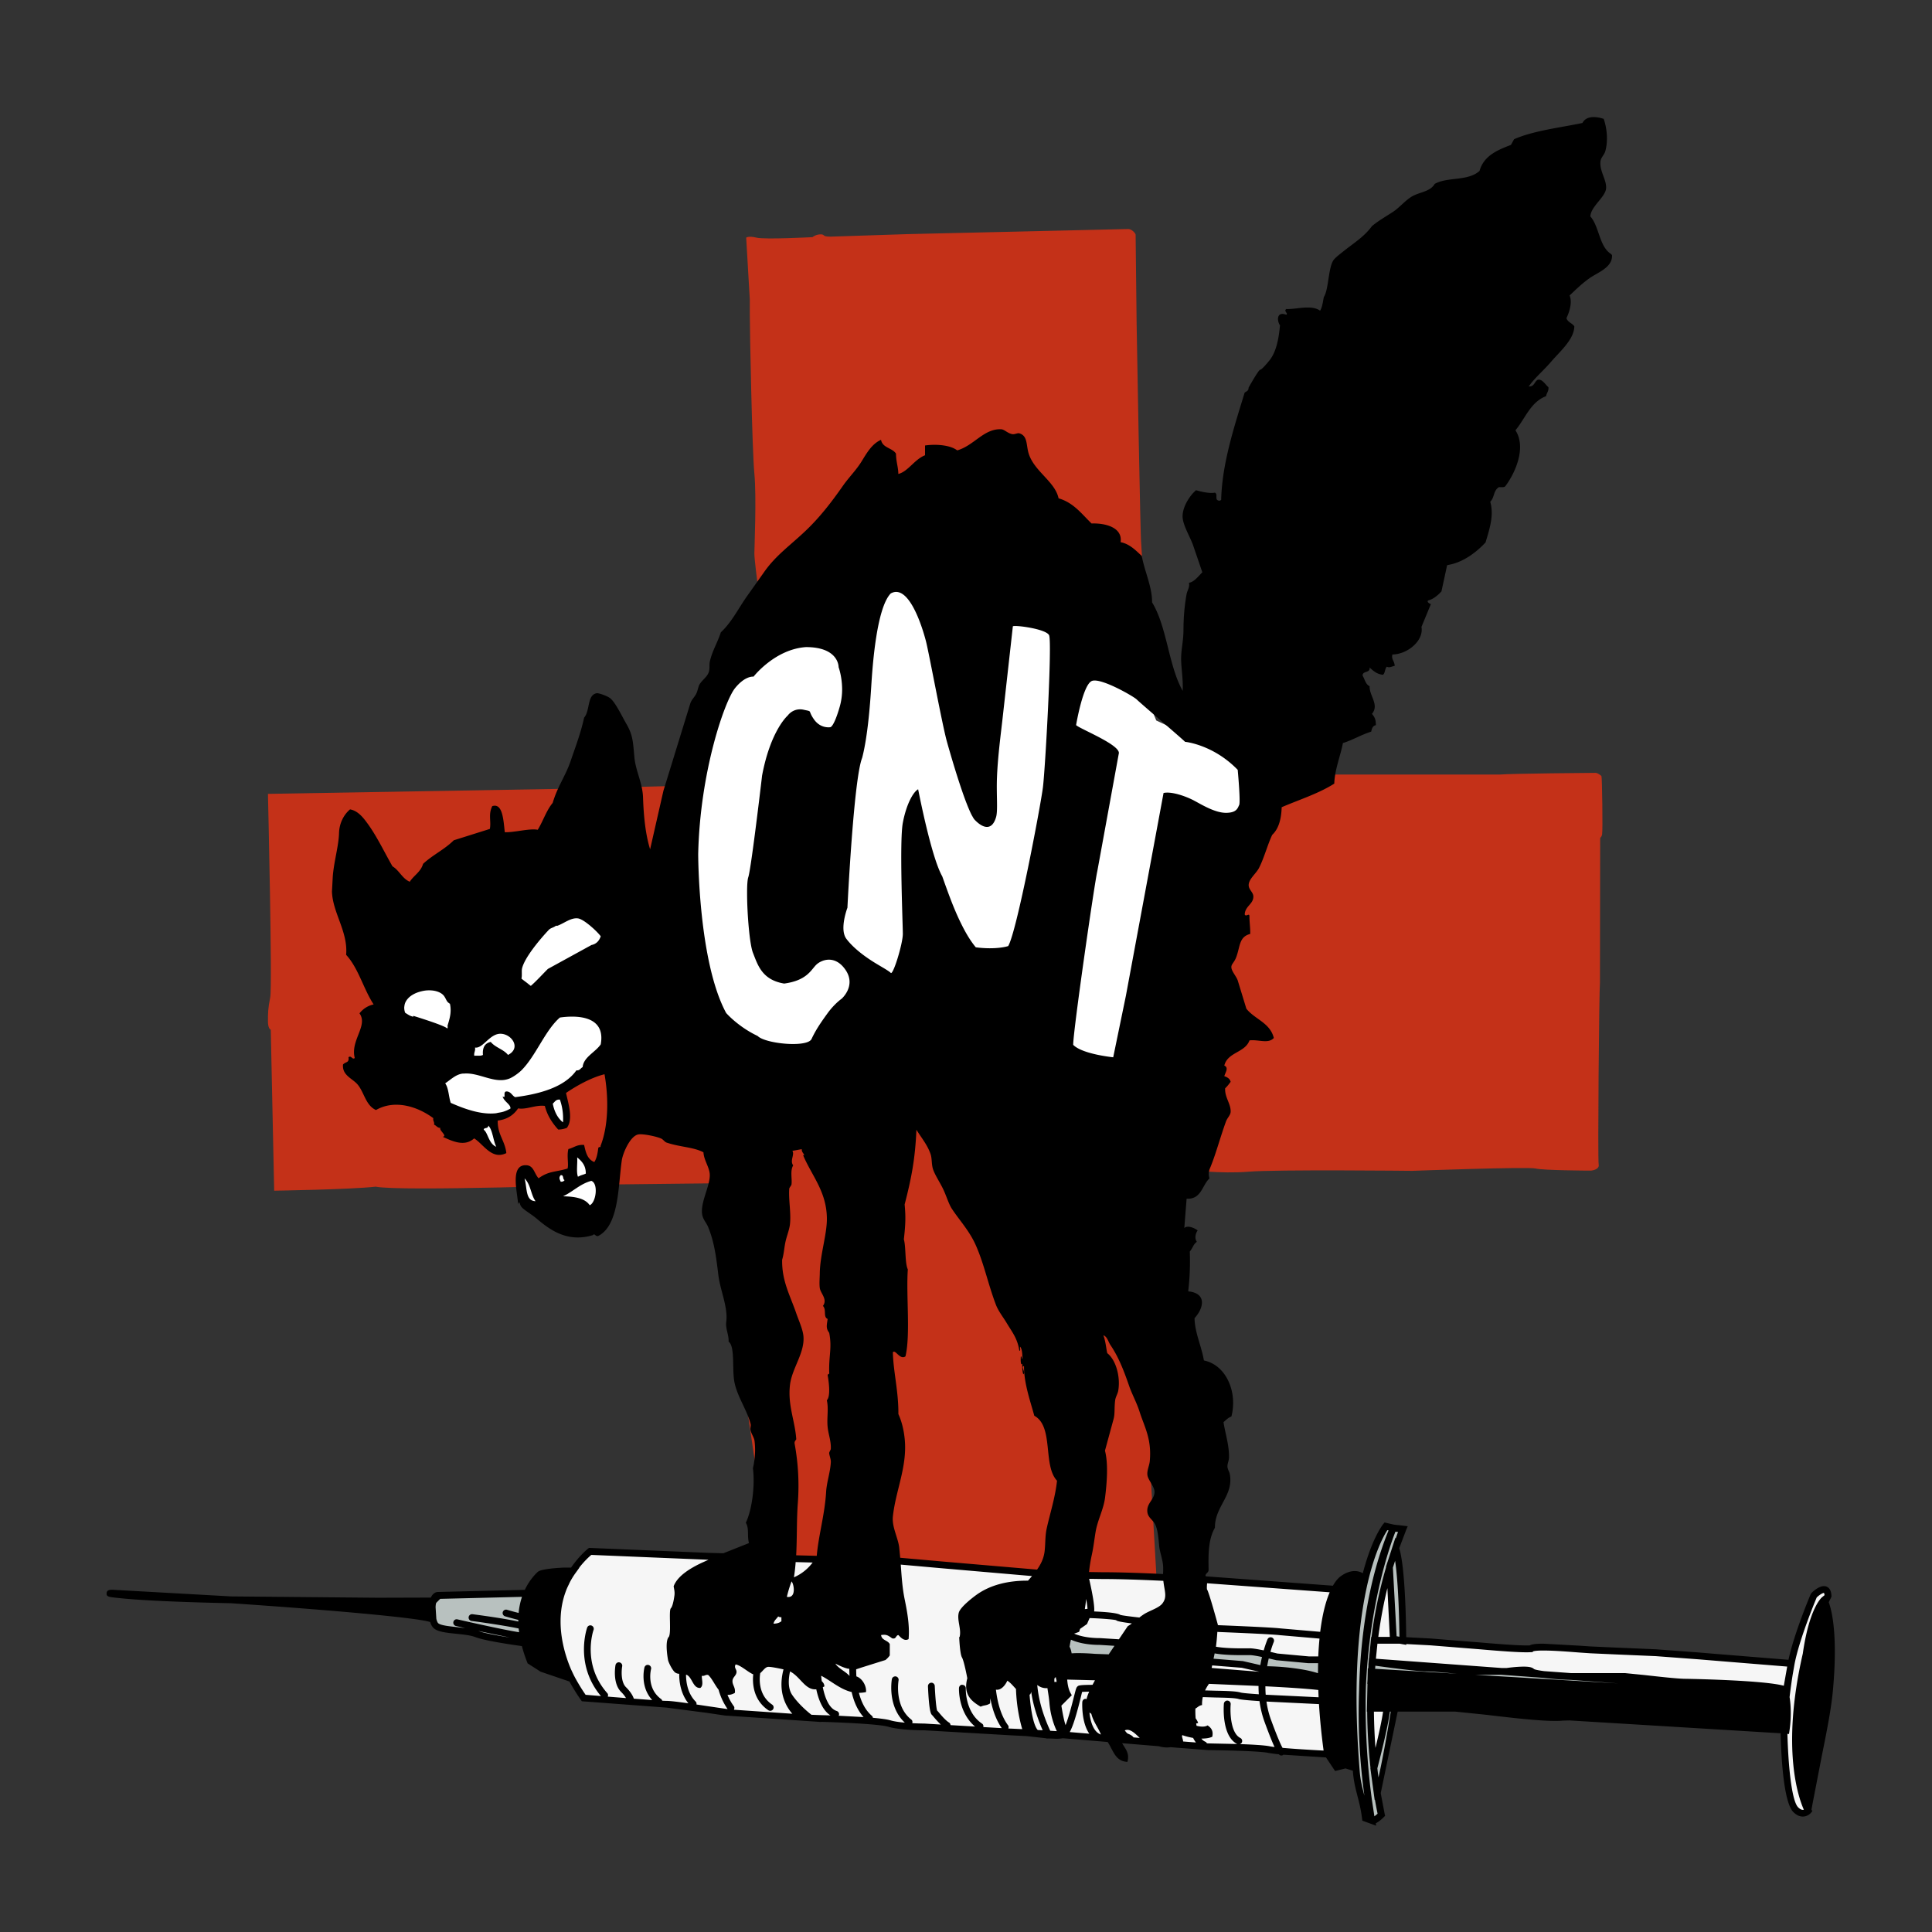 <svg xmlns="http://www.w3.org/2000/svg" width="100%" height="100%" viewBox="0 0 142 142" fill-rule="evenodd" stroke-linejoin="round" stroke-miterlimit="2" xmlns:v="https://vecta.io/nano"><rect x="0" y="0" width="142" height="142" fill="#333333" stroke="none"/><path d="M54.844 17.468s.149-.149.766 0 4.107-.038 4.107-.038.243-.205.598-.205.056.168.728.168l5.713-.187c.392 0 15.889-.373 16.169-.373s.542.336.542.411l.074 6.554c0 .243.278 15.962.335 16.148l1.046 16.984h25.282c.906-.078 6.891-.125 7.063-.125s.391.188.438.234.109 4.031.047 4.297-.141.141-.141.344l-.016 10.531c-.063.64-.172 13.031-.094 13.375s-.438.453-.594.453-3.5-.016-4.047-.156-9.063.172-9.063.172-10-.109-12.031.063-4.531-.141-4.531-.141l-2.667 22.412.417 7.25v1.125l-28.292-1.083-4.208-28.709-7.458.084c-.625 0-15.584.532-17.417.162-1.833.211-7.458.296-7.458.296l-.25-11.833s-.208-.042-.208-.625 0-.917.167-1.75-.167-14.958-.167-14.958l21.917-.375 15.917-.417-1.864-14.789s-.219-1.669-.219-2.086.167-4.125 0-5.875-.335-10.541-.335-11.666v-1.125l-.266-4.547z" fill="#c43118" fill-rule="nonzero"/><path d="M75.484 127.359l-1.084-.054-6.458-.375s-1.75 0-2.583-.25-4.916-.375-5.208-.375-5.625-.292-6.833-.458l-4.333-.584-6.083-.457c-4.75-6.75.473-10.777.473-10.777l8.652.36 13.583.333c1.241 0 6.627.666 11.547.954l2.581.112 1.289.018c5.5 0 17 1 17 1l.456-.001-.002.023 3.688-.533.765 4.266 2.218.119 2.583.208c.292 0 3.877.375 4.792.292.312-.313 3.916.083 4.375.083s4 .209 4.791.209 4.084.333 4.334.333l5.451.444.185-.04c.388-1.961 1.655-4.946 1.655-4.946s1-1 1.042.042c-.669 1.434-.833.874-1.622 4.334-1.807 7.921.163 11.457.163 11.457s-.39.444-.916-.083c-.875-.876-.875-6.584-.875-6.584s.065-.861.205-1.984l-.038-.057-28.527-2.104-.812 5.269-1.04 2.258-3.253-1.927-.079 1.046-4.291-.334-4.459-.208-10.706-.875h-.002c-.565.145-2.624-.154-2.624-.154z" fill="#f6f6f6"/><path d="M96.481 123.124l-.745-.162c-1.407-.25-2.781-.25-2.781-.25l-1.625-.375-3.75-.281c-.406 0-7.125-.25-7.125-.25s-1.961-.166-2.223.097.217-1.354.217-1.354l.092-.415c-.001-.002.663.515 2.319.515l8.438.625c.844.156 2.094.125 2.563.125s1.969.375 1.969.375l2.344.219h.387l.005-.073h2.959c.403-7.35 2.335-9.739 2.335-9.739l.542.125.708.082a29.26 29.26 0 0 0-.506 1.32l.002.093.015.107c.47 1.566.489 6.689.489 6.689l-.708-.125-.277-5.241-.028.04c-.263.895-.481 1.786-.66 2.665l-.443 2.749c-.06.494-.108.98-.147 1.459h.272l.004.032 3.654.421c.708 0 2.999.25 3.416.25h2.542s1.604-.229 1.833 0 2.291.375 2.875.375h4c.375 0 3.5.416 4.417.416s7.021.188 7.417.584v1.541l-12.334-1.291c-.5 0-3.416-.209-3.583-.209s-3.751-.5-5.292-.25-3.063-.563-3.25-.375-2.624-.125-2.916-.125h-2.933l-.213.077a41.49 41.49 0 0 0 .219 6.383c.002.022.005.044.007.065l.002-.001-.009-.064s.968-3.669.968-4.585l.584.084-1.304 6.267-.005.033a23.14 23.14 0 0 0 .309 1.616s-.564.564-.708.418l-.459-.167c-.173-1.404-.564-2.139-.666-3.375a65.47 65.47 0 0 1-.231-6.708H96.45l.031-.432zm-57.496-6.027l-.126 3.709s-2.958-.375-3.833-.709-2.583-.208-3-.625-.375-2.208.167-2.208l6.792-.167z" fill="#b8c1bf"/><path d="M29.474 72.966l-1.287-3.276h.84l14.957-4.977 4.867 1.181 3.579-15.216 12.468-8.963L82.8 47.614l2.184 5.341 8.38 3.918L89.447 67.2l-4.463 16.025-32.335-3.561-5.441-1.118-2 7.688-.704 1.709.194.523-4.076 1.383-2.183-2.183-.048-1.359.849.437 1.14-.34 1.65-.437.412-1.407 1.286 1.286.082.222 1.446-5.219.208-2.661-.511-.105-.882.739L41.1 80.04l.638 2.179-.388.764-.703-.764-.903-1.623-1.51.619-1.292 1.004h-.692l.612 2.341-.534-.048-.994-.849-.444-1.444h-1.781l-1.067-2.715-2.406-.303-1.449-4.856 1.287-1.379z" fill="#fff"/><path d="M134.412 117.763c.235.642.67 2.439.308 6.449-.126 1.389-.433 2.925-.824 4.87l-.664 3.429-.091.495.064.116-.115.133c-.023.027-.238.26-.586.26-.242 0-.475-.111-.695-.331-.721-.721-.894-4.071-.935-5.79l-15.539-.945-.491.016c-1.066.107-3.646-.196-5.649-.434l-2.251-.231h-4.216l-1.246 5.994.289 1.53.033.136-.1.1c-.141.14-.371.348-.589.451l.034.176-1.019-.37-.019-.152c-.081-.661-.213-1.172-.34-1.665-.14-.545-.273-1.059-.327-1.72l-.01-.133-.541-.17-.766.191-.667-.998-3.13-.201c-.027.016-.048.043-.081.049a.45.45 0 0 1-.082.01c-.053 0-.108-.022-.174-.091a8.32 8.32 0 0 1-.77-.102c-.751-.158-4.055-.202-4.407-.202l-2.781-.216c-.269.038-.542.02-.803-.055-.011-.003-.021-.01-.032-.014l-2.725-.225c.23.41.565.719.391 1.373-.904-.038-1.044-.857-1.456-1.462l-3.296-.276c-.12.024-.274.039-.482.039l-.561-.022-.163.003-.007-.015-1.444-.161-1.057-.053-6.474-.375c-.064.006-1.781-.003-2.64-.261-.71-.213-4.05-.339-4.939-.36l.018.013-.245-.018-6.838-.459-1.333-.197-2.966-.385-6.104-.458-.116-.01-.067-.096c-.326-.463-.603-.915-.842-1.354l-2.117-.72-.956-.612-.029-.073c-.168-.422-.293-.819-.393-1.198-.877-.121-2.734-.398-3.422-.661-.359-.138-.897-.192-1.418-.246-.738-.077-1.376-.142-1.669-.436-.098-.099-.176-.247-.233-.423-.767-.285-6.558-.835-14.634-1.385-3.769-.079-6.51-.203-8.147-.37-.898-.092-1.014-.103-1-.368.012-.251.261-.251.443-.251l8.726.489 10.758.097 3.904-.012c.161-.351.397-.412.527-.412l6.38-.156c.292-.616.658-1.042.921-1.292.08-.078.256-.256 1.935-.344h.545c.618-.894 1.225-1.378 1.243-1.392l.072-.056 8.743.364 1.133.031 1.883-.749c-.149-.554.029-1.074-.232-1.492.465-.973.685-2.774.522-4.003.153-.683.205-1.358.116-2.03-.034-.242-.231-.495-.289-.772-.034-.168.042-.322 0-.475-.279-1.068-1.057-2.1-1.214-3.228-.131-.962.058-2.485-.401-2.806.031-.483-.238-.96-.174-1.438.145-1.098-.437-2.293-.579-3.463-.16-1.346-.304-2.435-.749-3.522-.111-.269-.314-.487-.404-.775-.274-.892.57-2.215.522-3.107-.032-.525-.435-1.039-.463-1.61-.735-.389-1.704-.375-2.714-.716-.145-.051-.236-.226-.406-.301-.377-.161-1.343-.359-1.671-.296-.598.113-1.136 1.377-1.212 1.911-.274 1.909-.194 4.762-1.731 5.552-.223.058-.239-.23-.406-.059-1.811.543-3.078-.33-4.098-1.199-.453-.382-.963-.649-1.15-.894-.122-.148-.129-.513-.235-.177-.043-.873-.638-2.973.638-2.869.515.047.543.599.866.958.762-.553 1.237-.441 2.132-.718.092-.333-.071-.941.061-1.433.391-.088.626-.347 1.154-.299.117.508.22 1.045.749 1.256.174-.26.242-.626.29-1.019.067-.185.167.033.173-.179.562-1.43.61-3.435.288-5.255-.939.231-2.016.818-2.829 1.375.169.781.545 1.937.059 2.568-.186.068-.386.121-.636.121-.427-.474-.796-1.011-.98-1.737-.671-.091-1.377.295-1.964.181-.323.484-.794.812-1.5.897-.021 1.034.536 1.477.634 2.391-1.074.525-1.674-.654-2.366-1.082-.705.637-1.596.211-2.313-.118.386-.048-.285-.473-.17-.652-.229 0-.292-.174-.464-.237.044-.221-.097-.257-.054-.479-1.21-.897-2.874-1.371-4.214-.598-.75-.333-.857-1.268-1.329-1.849-.375-.471-1.168-.676-1.094-1.497.198-.221.464-.105.402-.534.211-.162.28.214.461.058-.338-1.306 1.002-2.372.348-3.283.257-.336.626-.568 1.039-.656-.747-1.141-1.116-2.669-2.021-3.645.149-1.703-.995-3.086-1.041-4.658l.058-1.075c.077-1.093.437-2.265.462-3.224.02-.705.34-1.341.809-1.733.578.099.969.606 1.271 1.018.694.942 1.252 2.13 1.848 3.167.5.295.708.892 1.27 1.134.298-.468.806-.716.979-1.315.686-.645 1.588-1.064 2.255-1.733l2.653-.835c.11-.573-.128-1.058.176-1.673.784-.267.824 1.097.923 1.915.708.025 1.81-.296 2.421-.18.392-.635.633-1.42 1.097-1.973.366-1.237.947-1.976 1.329-3.105.347-1.016.748-2.068.982-3.165.451-.514.206-1.667.923-1.792.149-.024.748.187.982.359.387.285.907 1.39 1.211 1.911.486.838.476 1.343.581 2.449.092.984.599 1.896.633 2.928.046 1.358.173 2.703.521 3.823l.978-4.301 1.967-6.39c.089-.308.338-.504.461-.778.102-.223.134-.494.229-.653.217-.361.583-.544.693-.958.066-.237.01-.488.061-.714.17-.783.564-1.386.807-2.151.793-.735 1.301-1.77 1.905-2.628l1.269-1.79c.846-1.222 1.923-1.966 3.059-3.046 1.062-1.008 1.927-2.139 2.77-3.346.412-.583.935-1.099 1.329-1.729.379-.611.758-1.308 1.444-1.612.108.606.825.582 1.099 1.015.011.64.167.97.173 1.493.707-.167 1.19-1.076 1.963-1.372v-.719c.812-.119 1.865-.032 2.364.36 1.236-.352 1.96-1.615 3.235-1.552.232.01.467.294.808.357.19.034.391-.098.521-.06.631.183.496.87.691 1.493.411 1.31 1.941 2.056 2.196 3.286 1.099.314 1.698 1.147 2.425 1.849 1.028-.039 2.293.298 2.133 1.374.713.131 1.211.708 1.562 1.015.167 1.038.775 2.297.75 3.404 1.106 1.808 1.204 4.65 2.252 6.509.039-.89-.107-1.614-.115-2.328-.006-.692.167-1.331.171-2.09.005-.943.062-1.741.229-2.686.054-.285.244-.512.176-.837.395-.079.664-.456.982-.776l-.694-2.031c-.254-.661-.697-1.383-.752-1.968-.064-.687.449-1.57.983-2.033.452.135 1.053.254 1.387.179.268.133-.089.589.361.593l.1-.057c.064-2.69.971-5.409 1.726-7.888.127-.088.297-.13.287-.359 0 0 .731-1.321.856-1.321s.644-.643.644-.643c.57-.675.726-1.74.811-2.626-.204-.259-.305-1.053.461-.776.169-.091-.213-.264 0-.418.74.033 1.842-.342 2.484.121.193-.269.239-.94.287-1.017.347-.561.315-2.126.693-2.688.138-.2.503-.469.809-.716.699-.553 1.479-1.039 2.02-1.79.478-.396.983-.684 1.499-1.017.508-.325.886-.81 1.39-1.133.561-.364 1.379-.35 1.73-.958.944-.534 2.441-.178 3.293-.955.312-1.11 1.299-1.524 2.307-1.91l.232-.418c1.416-.631 3.504-.869 5.024-1.194.295-.578 1.083-.463 1.562-.301.23.658.343 1.594.114 2.388-.069.24-.313.455-.349.717-.095.727.482 1.404.407 2.032-.079.641-1.105 1.287-1.154 2.031.662.744.647 2.194 1.501 2.747l.092.092c.061.922-1.087 1.293-1.672 1.716-.604.433-1.045.884-1.446 1.255.219.512-.024 1.235-.23 1.669.094.307.424.362.577.599 0 .952-1.086 1.879-1.673 2.567-.592.693-1.245 1.227-1.674 1.851.4.032.411-.334.637-.478.336-.115.581.347.81.539.027.303-.138.414-.174.655-1.145.432-1.531 1.643-2.252 2.507.833 1.289-.041 3.184-.752 4.12-.086.094-.295.055-.464.06-.424.271-.307.743-.637 1.076.289.988-.051 2.004-.345 2.987-.68.732-1.638 1.453-2.695 1.645-.043.01-.087.025-.13.03l-.416 1.924c-.289.315-.625.583-.977.665-.141.141.2.271.2.271l-.692 1.673c.186.985-.991 2.012-2.138 2.029-.08.385.122.396.176.835-.221.036-.383.167-.579.061-.156.133-.116.475-.292.597-.448-.053-.716-.288-.976-.538.052.433-.519.221-.519.596.165.268.219.65.519.778-.039.69.728 1.368.173 2.031.214.286.277.388.287.836-.235.032-.295.251-.346.475-.743.23-1.34.609-2.079.838-.164.898-.604 1.953-.634 2.981-1.144.729-2.56 1.174-3.866 1.735-.029.889-.228 1.596-.696 2.031-.353.745-.601 1.724-.979 2.448-.213.406-.757.808-.751 1.254.003.336.348.521.344.835 0 .564-.611.697-.634 1.315.089.203.334-.132.346.119-.005.411.069.854.058 1.312-.84.215-.729.931-1.039 1.735-.147.374-.358.489-.347.714.012.295.341.63.464.957l.638 2.087c.612.781 1.74 1.026 2.019 2.154-.418.451-1.101.099-1.789.177-.329.913-1.601.851-1.851 1.85.354.153.065.532 0 .779.213.076.407.176.466.416-.125.167-.249.337-.402.474-.047.658.429 1.147.402 1.733-.012.251-.249.443-.345.715-.44 1.206-.761 2.475-1.213 3.523-.064.242-.064.416 0 .656-.547.51-.588 1.546-1.678 1.491l-.17 2.153c.254-.226.759.006.982.177-.157.212-.242.602-.059.837-.271.189-.277.423-.52.715.037.977-.002 1.956-.116 2.927 1.383.132 1.149 1.228.465 1.972.022 1.074.503 2.018.689 3.107 1.644.332 2.487 2.341 2.021 4.118-.24.088-.402.261-.579.418.118.799.43 1.719.402 2.625-.008.22-.13.439-.112.654.008.185.141.365.171.535.295 1.595-1.108 2.36-1.093 3.943-.488.856-.487 1.915-.465 3.104-.011.21-.203.228-.231.42.017.01.019.036.032.05l9.336.688c.18-.31.373-.551.576-.697.35-.252.697-.38 1.03-.38.248 0 .439.075.591.16.662-2.531 1.433-3.527 1.498-3.609l.099-.121.681.156 1.022.119-.126.306-.498 1.312c.435 1.361.504 5.458.515 6.538l1.808.097 2.569.208.926.072c1.118.097 3.085.261 3.779.226.144-.079.406-.126.998-.126l2.665.148.799.055 1.865.084 2.926.125 3.162.235 1.172.098 5.427.44c.42-1.957 1.583-4.71 1.634-4.83l.054-.079c.084-.084.525-.506.917-.506.157 0 .526.07.552.715l.002.061-.025.055-.175.353zm-33.395 15.734c.07-.051.154-.119.235-.194-.039-.179-.112-.538-.196-1.023l-.019.019-.141-1.04-.084-.62-.092-.683.008-.029a42.72 42.72 0 0 1-.242-4.123h-.023l.025-1.161.006-.261.014-.62h-.015l.022-.354.018-.786.033.002.016-.25-.009-.001.024-.235.018-.28.011.001.158-1.551h.024c.22-1.728.576-3.437 1.065-5.109l-.004-.047.17-.521.162-.5.362-1.115.021.055c.059-.158.107-.315.17-.472l-.191-.022c-.011.028-.021.057-.033.085-.392 1.012-1.851 5.149-2.132 11.194l-.006.147-.002.084c-.096 3.497.214 6.513.445 8.21l.182 1.2zM38.554 86.613c.204.778.065 1.643.808 1.674-.356-.486-.339-1.21-.808-1.674zm2.827-4.122v-.003c.034-.672-.067-1.199-.229-1.668-.295-.027-.376.168-.523.298v.003c.117.592.357 1.06.752 1.37zm1.963 6.092c.469-.195.653-1.608.116-1.791-.837.227-1.347.797-2.078 1.135.856.016 1.604.135 1.962.656zm-6.87-4.297l-.001-.004c-.118-.233-.179-.527-.252-.811-.003-.012-.008-.021-.011-.034-.033-.129-.069-.256-.116-.371-.045-.121-.111-.234-.195-.333-.059.277-.301.094-.347.299v.003c.307.197.361 1.026.922 1.251zm56.661 38.181c.886.015 1.77.098 2.643.248a8.33 8.33 0 0 1 1.091.263l.01-.735h-.707l-2.367-.22-.554-.129c-.044.19-.083.381-.116.573zm-15.476 1.161l-.016-.197-.034-.001.012-.134c-.021-.005-.04.002-.061-.005-.084.045-.067.196-.062.337a.34.34 0 0 1 .046-.009c.042-.006.081-.002.115.009zm.66 3.168c.238-.601.492-1.604.595-2.014.166-.655.189-.741.27-.821s.136-.122 1.116-.128l.178-.334-2.041-.051c.031.389.105.735.245.984l.093.166-.765.765c.096.605.205 1.135.309 1.433zm12.975-5.144c-.564 0-1.383-.014-2.019-.129l-.081.39 2.154.175 1.286.295c.037-.213.078-.411.121-.596-.369-.076-.723-.138-.896-.138l-.565.003zm-33.862-2.788c-.101.006-.182-.016-.233-.061-.118.174-.295.289-.348.535.25 0 .441-.064.581-.179v-.295zM44.153 76.76c.31-1.695-1.007-2.061-2.208-2.038-.266.005-.531.027-.794.066-1.096.954-1.758 2.813-2.829 3.883-.213.208-.595.485-.865.595-.14.057-.28.092-.422.11-.949.115-1.94-.547-2.913-.471-.043.003-.087-.003-.13.004-.492.067-.834.416-1.27.715.255.354.252.968.406 1.434.951.419 2.196.89 3.321.765.058-.007.113-.026.171-.036.125-.021.253-.04.375-.078.18-.057.355-.133.522-.233.033-.309-.49-.517-.574-.893.077.052.113.055.128.028.045-.064-.048-.321.097-.38.029-.011.066-.015.115-.008.285.041.36.307.58.417 1.713-.22 3.609-.7 4.5-1.969.257.026.306-.163.462-.24.059-.732.933-1.091 1.328-1.671zm-13.771-2.095c.769.239 2.233.712 2.456.901.035.027.054.019.062-.012.007-.054.004-.109-.008-.162.148-.495.315-.984.178-1.618-.038-.013-.057-.038-.086-.058-.217-.144-.213-.443-.492-.659-.269-.206-.665-.287-1.074-.266l-.003-.003-.01.003c-.173.01-.346.044-.514.089l-.066.019c-.302.09-.576.234-.779.427-.016.015-.028.03-.042.045a1.09 1.09 0 0 0-.175.237c-.014.025-.027.051-.039.078a.91.91 0 0 0-.068.267c-.003.029-.011.056-.011.086-.003.134.019.267.066.393v.003c.101.065.2.13.306.188.065.036.138.064.216.086.021.006.036.018.058.023.009-.023.016-.04.025-.067zm60.89 47.915l-2.179-.174-.037.183.086.011 3.422.273-1.292-.293zm-24.781-16.856c.217 2.045-.657 3.797-.865 5.73-.082.773.375 1.559.463 2.269l.075.771 3.19.283 6.869.588c.259-.368.474-.78.546-1.278.082-.605.03-1.179.172-1.79.243-1.085.624-2.268.749-3.466-1.062-1.128-.219-3.986-1.67-4.775-.296-1.09-.767-2.399-.755-3.643-.273-.014.155.481-.057.596-.088-.306-.086-.646-.058-.776-.173.236-.128-.575-.117-.535.095 0 .032.164.117.177-.013-.342-.011-.706-.173-.894-.029.084.068.307-.058.298-.134-.917-.541-1.389-.923-2.03-.262-.442-.622-.88-.807-1.377-.573-1.518-.847-2.924-1.446-4.297-.478-1.105-1.215-1.866-1.792-2.747-.229-.357-.397-.943-.632-1.434-.264-.546-.618-1.052-.755-1.496-.103-.352-.059-.756-.168-1.074-.236-.686-.666-1.184-1.041-1.789-.089 2.113-.354 3.512-.865 5.492.083.894.071 1.42-.057 2.564.159.555.07 1.746.291 2.209-.134 1.914.205 4.806-.174 6.393-.426.277-.733-.539-.925-.302.032 1.436.421 2.863.405 4.541.232.516.387 1.094.461 1.792zm-24.069-20.66c.033.455-.077 1.073.057 1.428.023-.026.065-.03.096-.048.141-.081.333-.11.481-.188.003-.616-.308-.913-.634-1.192zm34.769 42.144l.485.03c-.198-.417-.465-1.13-.545-2.077-.028-.329-.076-.63-.123-.927l-.024-.161c-.264.028-.527-.057-.747-.228.084.953.357 2.071.954 3.363zm-15.557-1.104l1.837.1c-.452-.512-.724-1.162-.875-1.842-.849-.198-1.507-.818-2.241-1.197.011.133.026.265.044.397.096.095.186.198.193.386-.041.025-.078.04-.117.06.155.77.458 1.568 1.022 1.747.132.042.205.181.163.313-.005.015-.019.022-.026.036zm25.323 1.892l.943.075c-.078-.103-.148-.212-.206-.336-.285-.05-.561-.118-.786-.203-.089.058.049.295.049.464zm-52.08-50.658c-.019.073-.035.149-.018.259.189-.02.44.027.583-.039.018-.007.04-.01.054-.022-.037-.423.071-.7.302-.85.083-.051.175-.087.271-.106.332.415.942.54 1.269.956.972-.487.305-1.518-.518-1.555s-1.319 1.107-1.906 1.014v.003c.009.055.01.111.003.167-.009.063-.025.117-.04.173zm53.977 46.423c-.104.152-.199.312-.283.483l.764.021c.743.015 1.509.029 1.848.133.122.037.631.082 1.338.129-.014-.203-.021-.407-.021-.611l-3.646-.155zm-26.415-.582a9.2 9.2 0 0 1-.016-.525c-.037-.006-.082-.004-.117-.012-.343-.082-.619-.229-.905-.366.067.111.156.196.252.278.253.216.562.376.786.625zM41.123 86.608c.007.071.044.144.087.245.071.005.131-.002.178-.024s.084-.054.108-.097c-.041-.012-.063-.042-.078-.081-.029-.077-.028-.187-.08-.243-.025-.028-.065-.042-.128-.032-.074.091-.095.161-.087.232zm12.817 39.055l4.295.296c-.498-.569-1.078-1.637-.647-3.261-.368-.083-.989-.208-1.152-.183-.203.031-.359.29-.558.457-.043.242-.224 1.574.873 2.314.069.046.11.124.11.207 0 .137-.113.25-.25.25-.049 0-.097-.014-.14-.043-1.174-.792-1.167-2.101-1.108-2.637-.384-.158-.893-.657-1.294-.729-.148.268.098.345.061.597-.04.244-.27.338-.292.598-.024.323.233.479.173.896-.209.122-.382.152-.54.145a3.82 3.82 0 0 0 .465.836c.059.079.046.175.004.257zM38.352 71.549c.002.124.005.249-.026.375v.002c.128.109.27.21.406.314.096.075.183.154.285.221.444-.392.834-.831 1.252-1.246l3.205-1.758c.36-.075.566-.31.679-.64v-.002c-.104-.14-.296-.343-.516-.547-.008-.008-.016-.015-.024-.023l-.125-.109-.116-.101c-.05-.043-.102-.081-.153-.121l-.093-.073c-.247-.182-.483-.318-.649-.34-.52-.065-.992.351-1.5.539l.001.002h-.119c-.17.14-.382.155-.519.298-.611.647-1.748 1.986-1.963 2.807-.031.125-.027.252-.024.379 0 .007-.001.015-.001.023zm37.92 55.605l.364.02c-.461-1.051-.726-1.996-.845-2.834-.009.073-.036.142-.077.203-.016.005-.028.003-.043.007.09 1.148.286 2.261.601 2.604zm4.942-20.533c.251.964.145 2.35.005 3.465-.114.869-.545 1.624-.694 2.507-.098.587-.155 1.141-.288 1.731-.086.402-.151.809-.196 1.218l.985.015c1.242 0 2.798.052 4.458.132.007-.198.016-.395.003-.583-.036-.527-.249-1.028-.288-1.493-.058-.626-.116-1.201-.287-1.555s-.52-.501-.578-.895c-.094-.669.503-.916.52-1.494.011-.414-.473-.874-.52-1.253-.044-.34.142-.692.173-1.02.155-1.642-.403-2.541-.751-3.641-.208-.656-.545-1.263-.753-1.854-.415-1.204-.792-2.163-1.388-3.046-.168-.248-.226-.608-.518-.712.178.479.202.975.286 1.313.638.495.979 1.734.809 2.746-.04.239-.197.47-.229.716-.073.595-.008.984-.115 1.375l-.634 2.328zm-1.479 11.647l.197-.022c-.007-.154-.043-.412-.097-.73-.029.251-.063.502-.1.752zm5.697-.412c.371-.484.163-.874.072-1.666-1.668-.08-3.231-.133-4.476-.133l-.977-.014c.344 1.529.399 2.14.368 2.397 1.456.061 1.812.18 1.926.254.144.042.667.111 1.396.192.117-.091.237-.178.362-.258.414-.257 1.066-.44 1.329-.772zm-32.079 7.743c.033.005.082.01.124.014a4.67 4.67 0 0 1-.664-1.425c-.278-.348-.487-.833-.762-1.079-.214-.043-.249.101-.462.059-.041.185.161.712-.118.894-.535.035-.573-.732-.979-.954-.022-.011-.047-.012-.07-.021.002.531.109 1.379.709 1.979.059.059.071.136.059.212l.836.126 1.327.195zm4.48-8.232c.717.13.522-.951.345-1.134a9.32 9.32 0 0 0-.345 1.134zm1.894-2.523l-1.247-.032c-.026.375-.068.749-.127 1.12a3.41 3.41 0 0 0 1.374-1.088zm33.602 13.508a3.41 3.41 0 0 0 .349.051c-.173-.368-.403-.94-.739-1.858-.177-.491-.299-.999-.366-1.516-.774-.05-1.373-.104-1.535-.154-.272-.084-1.069-.098-1.711-.111l-.923-.029c-.038.176-.061.366-.054.588-.222.023-.324.172-.489.255-.008.166-.005.428.017.718a1.34 1.34 0 0 1 .188.342c-.031.008-.085.019-.146.035.007.057.015.113.025.17.282.072.601.102.812-.028.302.2.427.438.344.835-.234.106-.513.134-.799.135.069.098.163.175.272.223.061.023.104.069.131.123.038.003.077.006.115.007l2.113.045c-1.169-.592-.987-2.865-.978-2.962.012-.137.141-.244.271-.228a.25.25 0 0 1 .229.249c0 .007 0 .015-.001.022-.049.566-.016 2.112.707 2.474a.25.25 0 0 1 .138.223c0 .04-.009.078-.027.113-.031.06-.085.094-.145.115.909.032 1.824.083 2.202.163zm-11.841-6.759l.425-.627-1.068-.067h-.002c-1.081 0-1.767-.22-2.131-.386l-.023.098a12.16 12.16 0 0 0-.079.424c.071.114.121.284.154.484.164-.011.329-.017.493-.016.589 0 1.193.051 1.218.053l1.013.037zM62.285 66.717s-.467 1.224-.225 1.988c.034.108.08.208.144.293.519.693 1.365 1.302 1.926 1.659s1.167.673 1.341.851.886-2.151.886-2.867-.259-6.806 0-8.169.757-2.257 1.125-2.461c.11.549.994 5.035 1.772 6.398.393 1.101.813 2.304 1.356 3.411.318.651.669 1.277 1.11 1.807 1.535.198 2.38-.091 2.38-.091.627-1.03 2.378-10.274 2.553-11.661s.691-10.72.452-11.191-2.553-.762-2.661-.649l-.775 6.937c-.117 1.036-.336 2.687-.392 4.164-.049 1.272.075 2.415-.063 2.909-.308 1.074-.998.806-1.562.223-.035-.036-.072-.085-.111-.146-.021-.033-.045-.077-.066-.117-.02-.033-.037-.06-.057-.098-.046-.09-.091-.183-.132-.276a13.48 13.48 0 0 1-.247-.598l-.042-.106c-.005-.012-.009-.026-.014-.038-.536-1.421-1.137-3.491-1.376-4.345-.002-.006-.004-.015-.006-.021-.347-1.232-1.299-6.423-1.537-7.364-.149-.587-.598-2.124-1.244-3.005-.388-.53-.847-.824-1.354-.534-1.048 1.085-1.339 5.37-1.427 6.781s-.268 3.76-.672 5.304c-.626 1.544-1.082 11.012-1.082 11.012zm34.606 55.027c.02-.466.052-.897.091-1.309l-2.964-.256c-.711-.082-4.402-.227-4.439-.228l-.104-.009c-.031.44-.062.777-.104 1.09.447.08 1.074.12 1.924.12l.565-.003c.22 0 .628.072 1.022.153.137-.476.262-.776.279-.814.055-.128.201-.186.328-.131a.25.25 0 0 1 .131.328c-.004.009-.117.28-.245.725l.514.122 2.307.212h.695zm-47.906 3.269c.279 0 .896.077 1.61.179-.578-.729-.681-1.618-.672-2.17-.106-.002-.21-.035-.298-.094-.187-.141-.458-.668-.52-.895 0 0-.276-1.398.059-1.733.186-.335-.027-1.927.144-2.097s.265-.961.265-.961c.03-.263-.03-.443-.061-.65.29-.795 1.306-1.37 2.081-1.734l.482-.217c-.03 0-.049-.001-.053-.001l-8.561-.356c-.15.125-.504.444-.89.939h.014l-.286.396c-.142.196-.263.394-.373.594-.046.084-.087.177-.13.266-.052.107-.105.216-.149.324-.037.089-.07.184-.104.278-.789 2.261-.021 4.575.428 5.614.106.229.212.459.343.696l.087.153c.198.35.412.691.64 1.022l1.127.093c-1.935-2.303-1.052-4.919-1.012-5.031.045-.13.189-.199.318-.152s.198.189.153.318c-.036.102-.86 2.549 1.014 4.657.064.072.061.165.029.249l1.342.107c-.1-.165-.221-.317-.36-.451-.648-.648-.423-1.918-.413-1.972.025-.137.154-.229.291-.201.118.022.205.126.205.246 0 .015-.001.03-.004.045-.054.295-.109 1.145.274 1.528.374.374.518.66.581.85l1.353.101c-.916-.992-.588-2.336-.571-2.399.035-.134.171-.216.304-.178a.25.25 0 0 1 .18.304c-.015.057-.349 1.417.747 2.203.04.029.055.074.073.117a6.55 6.55 0 0 0 .313.013zm22.819-7.82c1.045-.735 2.365-1.026 3.753-1.016l.295-.338-6.547-.566-3.1-.276c.063.861.111 1.679.286 2.545.195.947.376 1.971.29 2.929-.319.192-.587-.132-.75-.296-.208.021-.144.327-.464.239-.314-.23-.438-.299-.807-.239.039.394.487.372.637.665v.834s-.131.192-.319.336l-2.151.675.395-.116-.395.123c.001.17.006.344.017.521.425.139.752.692.708 1.152-.183.04-.356.056-.522.056.169.659.46 1.27.955 1.692.044.039.062.091.073.144.565.051 1.036.112 1.274.183.28.084.677.138 1.072.173-1.286-1.195-.968-3.112-.952-3.197.025-.137.155-.22.291-.201.118.022.205.126.205.246 0 .015-.001.03-.004.045s-.328 1.898.938 2.883c.084.065.096.168.068.264.492.025.886.027.894.027l1.201.072c-.178-.173-.347-.355-.506-.545-.061-.072-.11-.131-.143-.163-.068-.069-.209-.209-.292-2.104 0-.144.106-.255.239-.261.136-.012.255.1.261.239.033.755.111 1.663.177 1.813.009 0 .068.067.139.152.18.213.483.57.736.723.069.042.1.113.107.188l1.804.107c-1.239-1.042-1.186-2.751-1.182-2.829.007-.137.121-.272.262-.236a.25.25 0 0 1 .238.261c-.001.018-.067 1.748 1.201 2.593.085.056.105.153.089.248l1.354.077c-.44-.631-.698-1.412-.842-2.194l-.016.378c-.269.176-.428.112-.694.24-.651-.384-1.304-.877-.981-2.089 0 0-.236-1.265-.392-1.53s-.204-1.485-.204-1.485l.035-.035c.134-.592-.221-1.252-.059-1.791.121-.387.937-1.038 1.328-1.316zm-11.653 8.862l.887.026c-.584-.373-.886-1.184-1.042-1.919-.814.078-1.174-.933-1.929-1.313-.097.433-.198 1.201.156 1.722.482.712 1.214 1.306 1.417 1.463l.511.021zm-24.988-6.177c.465.166 1.453.344 2.301.476l-2.301-.476zm18.889-44.782c.389.323.936.715 1.637 1.049.167.171.558.316 1.032.42.923.203 2.163.246 2.693 0 .115-.054.197-.12.235-.201.301-.649.65-1.166 1.167-1.88s1.038-1.073 1.038-1.073 1.084-.937.306-2.104c-.567-.848-1.265-.868-1.749-.665-.181.075-.334.179-.437.286-.381.39-.695 1.139-2.337 1.363-1.645-.27-1.948-1.389-2.295-2.26-.249-.629-.43-2.893-.431-4.352v-.19c.004-.482.032-.852.086-1.009.19-.549.831-5.906.983-7.196l.023-.201.009-.077c.627-3.335 1.882-4.41 1.882-4.41s.023-.034.069-.085c.139-.151.484-.444 1.036-.36.499.111.502.084.554.221.013.035.027.07.042.105.002.006.008.016.011.023.018.039.038.081.069.136.037.064.083.14.146.229.497.717 1.21.582 1.21.582s.26 0 .693-1.521c.108-.381.157-.752.169-1.094.007-.192 0-.372-.012-.543-.053-.741-.244-1.252-.244-1.252s.041-1.476-2.401-1.476c-2.292.157-3.851 2.173-3.852 2.172s-.009-.002-.026-.002c-.122-.005-.67.023-1.337.852-.756.942-2.574 6.133-2.704 12.197 0 0 0 7.869 2.054 11.673 0 0 .239.278.681.643zM38.119 118.55a5.21 5.21 0 0 1 .247-1.184l-6.011.148-.296.297c-.008.035-.018.065-.026.109-.012.064-.012.133-.018.2l.056.866c.036.14.079.258.131.311.168.168.833.236 1.367.291l.618.075-.676-.154a.25.25 0 0 1-.194-.244.26.26 0 0 1 .006-.056c.031-.134.164-.222.3-.187 1.016.234 3.487.785 4.532.946-.014-.091-.025-.183-.034-.275-.777-.164-2.167-.385-3.462-.555a.25.25 0 0 1-.215-.28c.018-.138.148-.231.281-.216 1.163.153 2.486.348 3.371.54 0-.04-.003-.083-.003-.122-.458-.111-.892-.24-.972-.264-.105-.032-.178-.13-.178-.239 0-.138.113-.251.251-.251.024 0 .048.004.072.011a21.08 21.08 0 0 0 .853.233zm62.137 13.329l.026.101a44.13 44.13 0 0 1-.389-7.766c.09-3.696.619-7.931 2.165-11.731l-.09-.021c-.507.784-3.045 5.386-2.025 17.781.05.618.178 1.113.313 1.636zm.726-6.074c.01.957.053 1.849.114 2.664.234-.967.469-2.021.558-2.664h-.672zm-18.744-5.319l.651-.964a2.64 2.64 0 0 0 .302-.201c-1.044-.134-1.112-.195-1.153-.236-.128-.052-1.092-.13-1.895-.156l-.058-.002-.192.438-.058.041-.448.313c-.026.073-.047.152-.076.22-.114.042-.239.095-.365.13.31.137.921.33 1.914.33l1.378.087zm19.079 10.152c.257-1.111.605-3.002.902-4.833h-.063c-.154 1.202-.807 3.727-.922 4.165l.046.391.037.277zm31.186 2.383c.028 0 .054-.005.077-.011-.392-.874-1.673-4.47-.087-11.426l.011-.047c.468-3.306 1.356-4.093 1.404-4.133l.194-.16c-.014-.126-.044-.166-.045-.166-.122.003-.376.185-.529.329-.163.388-1.285 3.11-1.629 4.89l-.135.765c-.095.588-.17 1.162-.232 1.675.038.214.182 1.181-.009 2.48l-.034.23-.116-.009c.056 2.131.287 4.896.788 5.398.084.084.212.185.342.185zm-24.08-9.924l10.526.631-3.49-.257h-.016a21.12 21.12 0 0 1-1.978-.147l-3.125-.23-1.917.003zM85.52 58.284c.586-.136 1.662.248 2.248.561s1.538.897 2.338.897.865-.359.975-.584c.014-.031.022-.104.026-.201.026-.617-.136-2.374-.136-2.374-1.807-1.868-3.87-2.06-3.87-2.06-.272-.278-3.347-2.899-3.551-3.111s-2.623-1.613-3.29-1.365-1.167 3.246-1.167 3.246v.002c.251.26 2.961 1.331 3.135 1.98.012.043.013.084 0 .123l-1.577 8.636c-.217.942-1.772 11.706-1.772 12.757v.003c.67.691 2.941.915 2.941.915l.932-4.52 2.768-14.905zm11.374 65.929c-.787-.091-2.157-.184-3.888-.272-.001.207.006.413.022.619l3.887.188-.021-.535zm-35.828-16.758c.007-.215-.114-.486-.122-.656 0-.079.117-.246.119-.295.032-.576-.177-1.073-.232-1.614-.07-.676.084-1.334-.059-1.971.281-.285.158-1.286.059-1.85.007-.095.147-.049.115-.18-.035-1.291.218-1.811 0-2.93-.256-.335-.179-.554-.115-1.017-.347-.147-.067-.677-.345-.957.358-.495-.174-.913-.232-1.315-.045-.33-.003-.769 0-1.076.018-1.396.553-2.924.52-4.114-.045-1.952-1.139-3.106-1.762-4.61.028.045.077.074.09.011-.059-.14-.181-.207-.174-.418-.343.055-.387.078-.69.119.185.288-.199.705.058 1.075-.23.404-.071.944-.119 1.378-.008.12-.164.229-.17.356-.049.841.139 1.735.057 2.566-.043.438-.258.927-.345 1.377-.087.431-.107.85-.232 1.253-.032 1.576.596 2.643 1.037 3.94.174.502.458 1.122.521 1.616.152 1.246-.833 2.397-.981 3.642-.179 1.495.366 2.618.461 3.999-.051.104-.159.151-.115.359.258 1.416.336 2.86.232 4.296-.096 1.263-.054 2.577-.124 3.874l1.512.039c.124-1.476.59-3.032.688-4.691.042-.725.311-1.464.348-2.206zm40.004 15.2l6.025.361-.244-.021c-.79-.069-1.684-.148-2.074-.148-.602 0-2.891-.308-3.69-.418l-.017.226zm1.787-2.357c-.011-.948-.065-3.92-.319-5.58l-.101.31-.061.193.274 5.041.207.036zm-5.823-.361c.15-1.235.396-2.201.698-2.906l-9.012-.663c-.012.162-.027.328-.006.457.126.125.797 2.589.797 2.589-.001.01-.001.018-.002.029l.102.009c.141.004 3.735.147 4.465.23l2.958.255zm-13.719 7.76l.453.038c-.36-.348-.724-.716-1.097-.554.113.164.199.229.201.231.203.077.362.168.443.285zm-4.69-.392l1.439.121c-.589-.838-.521-2.246-.516-2.323.009-.137.124-.261.265-.234.019.001.03.017.047.022.042-.19.112-.374.193-.556-.284.005-.443.013-.521.021l-.132.548c-.291 1.152-.524 1.945-.775 2.401zm15.64 1.161c1.001.09 2.411.168 3.018.199-.153-1.134-.267-2.273-.339-3.415l-3.859-.187a6.45 6.45 0 0 0 .322 1.312c.504 1.379.749 1.898.858 2.091zm-14.191-2.591c.07.654.287 1.424.844 1.612-.212-.528-.552-.924-.703-1.51-.035-.045-.088-.073-.141-.102zm22.076-5.566l-.179-3.583c-.296 1.215-.514 2.415-.667 3.583h.846zm-27.748 6.746l.732.034c-.157-.53-.418-1.604-.46-2.949-.206-.219-.402-.465-.636-.611-.153.34-.47.729-.839.657.112.932.363 1.911.893 2.626.052.07.048.153.02.23.097.006.193.01.29.013zm46.469-3.941c1.031.116 2.444.274 2.988.276.062 0 5.741.092 7.249.511l.249-1.41-5.331-.434-1.216-.1-3.118-.233-2.951-.126-1.84-.083-.839-.057c-.738-.058-1.854-.146-2.625-.146-.615 0-.743.057-.756.064l-.064.063-.068-.009c-.665.06-2.676-.113-3.932-.221l-.883-.07-2.605-.209-1.769-.095v.061l-.488-.086h-1.633l-.112 1.105 9.262.683h.346c-.006-.002.701-.102 1.256-.102.405 0 .631.052.754.175.083.052.375.107.743.155l1.985.146h3.97l1.428.142z"/></svg>
